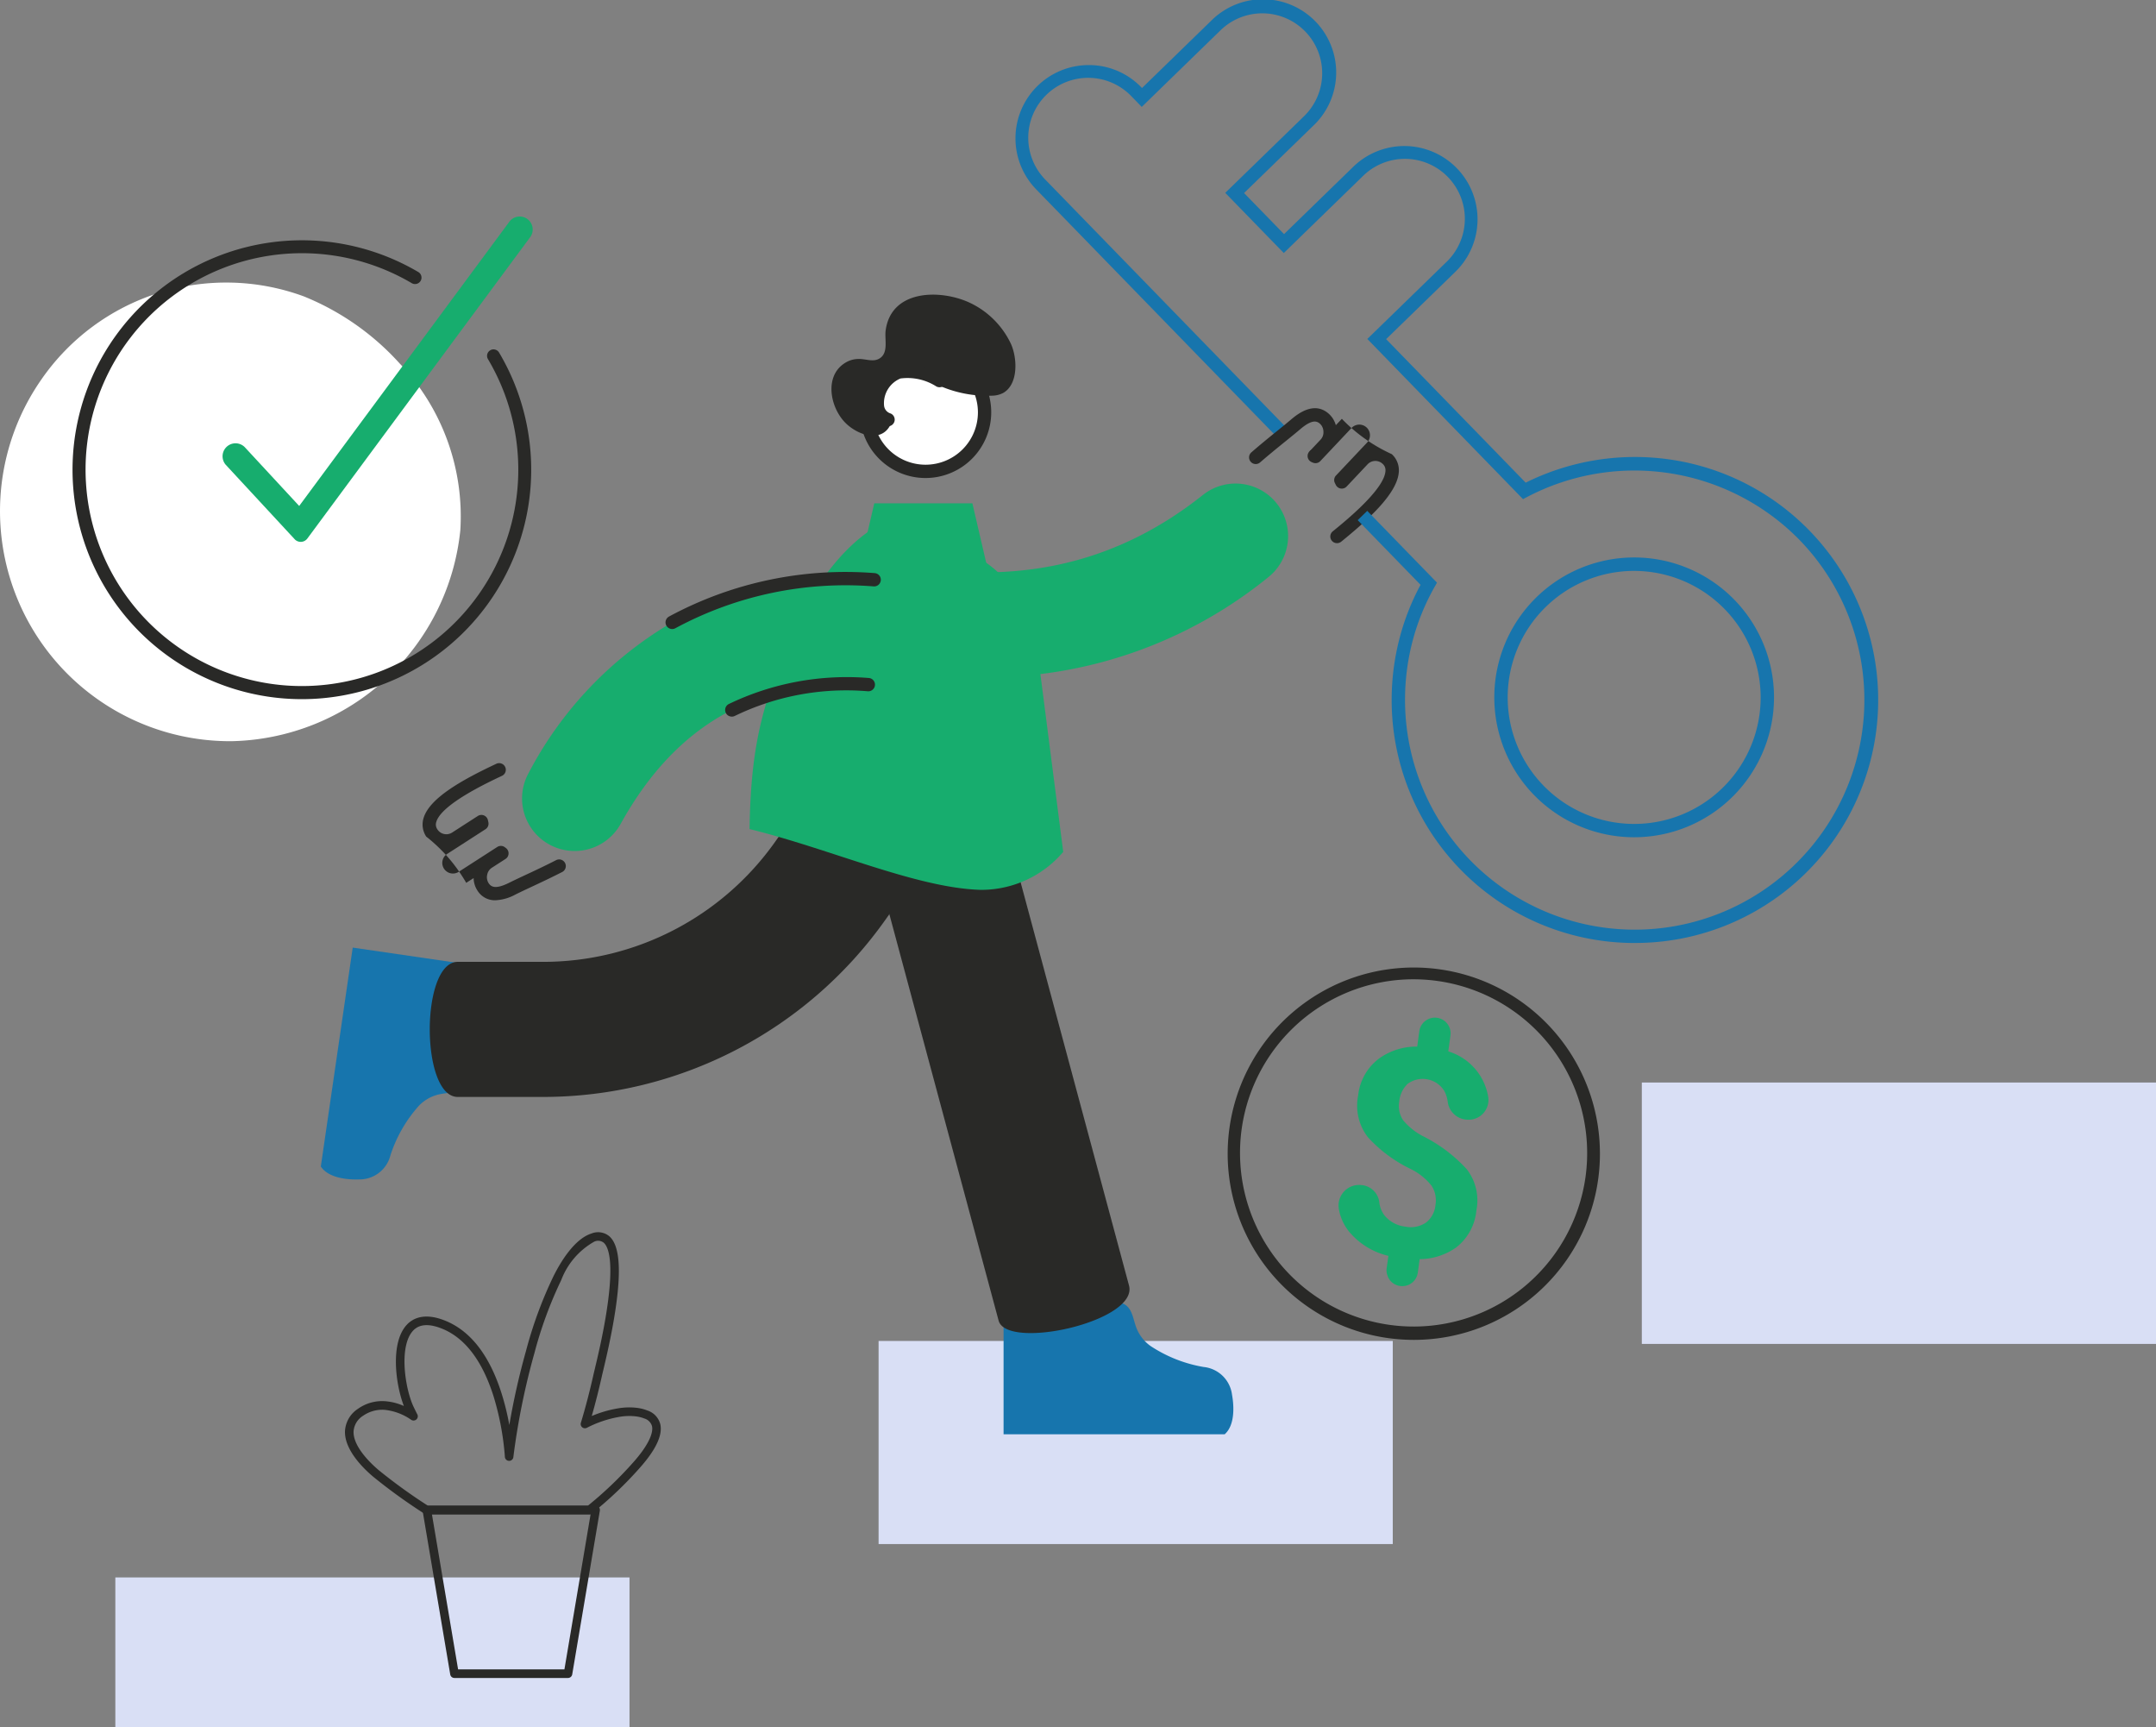 <svg xmlns="http://www.w3.org/2000/svg" width="152.61" height="122.224" viewBox="0 0 152.61 122.224"><rect x="0" y="0" width="152.61" height="122.224" fill="#808080" stroke="none"/><defs><style>.a{fill:#d9dff5;}.b{fill:#1775ad;}.c{fill:#292927;}.d{fill:#17ad6e;}.e{fill:#fff;}.f{fill:#5d13e3;}</style></defs><g transform="translate(0 0)"><rect class="a" width="36.395" height="10.598" transform="translate(8.164 111.626)"/><rect class="a" width="36.395" height="14.372" transform="translate(62.19 94.892)"/><rect class="a" width="36.395" height="18.497" transform="translate(116.215 76.604)"/><g transform="translate(22.709 20.846)"><path class="b" d="M3463.33,1300.936s2.258-15.489,2.258-15.489l7.936,1.157s.387,6.22.388,6.233a5.257,5.257,0,0,1-.324,2.182c-.314.682-1.035.666-1.67.775a2.836,2.836,0,0,0-1.651.851,9.779,9.779,0,0,0-2.008,3.494,2.255,2.255,0,0,1-2.238,1.713C3465.161,1301.882,3463.852,1301.736,3463.33,1300.936Z" transform="translate(-3463.33 -1239.237)"/><path class="b" d="M4109.946,1621.545s-15.652,0-15.652,0v-8.02l6.111-1.283a5.26,5.26,0,0,1,2.207.006c.72.212.808.928,1.007,1.541a2.838,2.838,0,0,0,1.08,1.511,9.779,9.779,0,0,0,3.748,1.483,2.256,2.256,0,0,1,2.018,1.968C4110.618,1619.6,4110.663,1620.913,4109.946,1621.545Z" transform="translate(-4045.966 -1540.896)"/><g transform="translate(39.412 35.339)"><path class="c" d="M3986.458,1180.784l-8.4-31.24a4.78,4.78,0,1,1,9.231-2.482l8.4,31.24C3996.375,1180.852,3987.032,1182.918,3986.458,1180.784Z" transform="translate(-3977.895 -1143.522)"/></g><g transform="translate(7.711 34.047)"><path class="c" d="M3572.052,1149.385h-6.067c-2.64,0-2.64-9.559,0-9.559h6.067a20.109,20.109,0,0,0,16.372-8.457l1.916-2.7a4.78,4.78,0,0,1,6.664-1.132c2.153,1.528,4.893,4.108,3.365,6.261l-.889,1.128a2.773,2.773,0,0,1-2.586,1.025h0l-.674.95A29.683,29.683,0,0,1,3572.052,1149.385Z" transform="translate(-3564.005 -1126.654)"/></g><path class="d" d="M3881.744,908.182a7.6,7.6,0,0,1-5.863,2.685c-4.548-.136-10.623-2.9-16.34-4.3.1-6.5,1.083-9.734,3.931-15.57,1.556-3.187,4.9-7.02,8.433-6.762v1.912a8.682,8.682,0,0,1,8.006,7.757Z" transform="translate(-3829.194 -868.744)"/><path class="d" d="M3960.545,875h6.946l1.181,5.083h-9.309Z" transform="translate(-3921.37 -860.227)"/><g transform="translate(37.786 3.313)"><ellipse class="e" cx="4.178" cy="4.178" rx="4.178" ry="4.178" transform="translate(0 8.137) rotate(-76.847)"/><g transform="translate(0.37 0.37)"><path class="c" d="M3966.138,739.513a4.649,4.649,0,1,1,4.649-4.649A4.654,4.654,0,0,1,3966.138,739.513Zm0-8.356a3.707,3.707,0,1,0,3.707,3.707A3.711,3.711,0,0,0,3966.138,731.157Z" transform="translate(-3961.489 -730.215)"/></g></g><path class="c" d="M3946.649,689.284a8.464,8.464,0,0,1-3.892-.751c-.755-.348-1.3-.95-2.061-.62a2.085,2.085,0,0,0-1.2,1.873c0,.2-.272.62-.267.876,0,.227.33.26.267.442-.569,1.644-2.446,1-3.344.048-1.1-1.167-1.471-3.494.261-4.309a1.807,1.807,0,0,1,.689-.155c.5-.021,1.03.226,1.47-.007.716-.378.4-1.365.482-2,.4-3,4.052-2.928,6.08-1.912a6.081,6.081,0,0,1,2.766,2.8c.469.965.591,2.9-.533,3.528A1.76,1.76,0,0,1,3946.649,689.284Z" transform="translate(-3899.075 -682.132)"/><g transform="translate(7.204 33.157)"><path class="c" d="M3562.526,1124.727a1.441,1.441,0,0,1-1.261-.686,1.671,1.671,0,0,1-.272-.884l-.523.337a11.361,11.361,0,0,0-2.832-3.274,1.54,1.54,0,0,1-.192-1.292c.418-1.459,2.84-2.77,5.155-3.86a.471.471,0,0,1,.4.853c-1.062.5-4.294,2.022-4.651,3.267a.592.592,0,0,0,.079.522.754.754,0,0,0,1.042.225l1.819-1.172a.471.471,0,0,1,.717.3c.009.042.018.084.028.126a.47.47,0,0,1-.2.51l-2.691,1.734a.754.754,0,1,0,.816,1.267l2.707-1.745a.472.472,0,0,1,.543.023l.015.012.048.036a.471.471,0,0,1-.021.777l-.989.637a.755.755,0,0,0-.309.485.783.783,0,0,0,.1.589c.183.273.487.458,1.474-.035.337-.168.745-.359,1.176-.561.646-.3,1.377-.645,2.13-1.03a.471.471,0,1,1,.429.839c-.767.393-1.506.739-2.159,1.045-.445.208-.829.388-1.155.551A3.262,3.262,0,0,1,3562.526,1124.727Z" transform="translate(-3557.382 -1115.023)"/></g><g transform="translate(37.731 13.341)"><path class="d" d="M3965.067,870.06a38.547,38.547,0,0,1-5.987-.481,3.718,3.718,0,0,1,1.154-7.345c7.891,1.24,14.578-.432,20.445-5.112a3.718,3.718,0,0,1,4.636,5.813A31.7,31.7,0,0,1,3965.067,870.06Z" transform="translate(-3955.938 -856.311)"/></g><g transform="translate(14.244 20.127)"><path class="d" d="M3653.015,964.159a3.719,3.719,0,0,1-3.249-5.52,26.653,26.653,0,0,1,10.161-10.659,25.827,25.827,0,0,1,14.3-3.017,3.718,3.718,0,0,1-.2,7.429c-.07,0-.14,0-.211-.006-7.881-.441-13.619,2.783-17.537,9.856A3.717,3.717,0,0,1,3653.015,964.159Z" transform="translate(-3649.3 -944.912)"/></g><g transform="translate(24.4 19.656)"><path class="c" d="M3782.362,942.769a.471.471,0,0,1-.231-.882,26.286,26.286,0,0,1,14.553-3.077.471.471,0,1,1-.053.941,25.365,25.365,0,0,0-14.04,2.958A.469.469,0,0,1,3782.362,942.769Z" transform="translate(-3781.89 -938.757)"/><g transform="translate(4.222 7.436)"><path class="c" d="M3837.489,1038.62a.471.471,0,0,1-.213-.892,19.27,19.27,0,0,1,9.9-1.842.471.471,0,1,1-.052.941,18.1,18.1,0,0,0-9.419,1.742A.47.47,0,0,1,3837.489,1038.62Z" transform="translate(-3837.018 -1035.847)"/></g></g><g transform="translate(38.912 4.924)"><path class="e" d="M3981.926,753.266a4.154,4.154,0,0,0-2.913-.6,2.359,2.359,0,0,0-1.479,2.432,1.112,1.112,0,0,0,.748.926Z" transform="translate(-3977.044 -752.098)"/><path class="c" d="M3972.6,750.825a.471.471,0,0,1-.168-.031,1.573,1.573,0,0,1-1.045-1.3,2.832,2.832,0,0,1,1.794-2.948,4.507,4.507,0,0,1,3.239.6l.025.012a.471.471,0,0,1-.4.854l-.025-.012a3.789,3.789,0,0,0-2.537-.564,1.892,1.892,0,0,0-1.164,1.916.645.645,0,0,0,.45.555.471.471,0,0,1-.169.911Z" transform="translate(-3971.363 -746.423)"/></g></g><g transform="translate(92.559 29.108)"><path class="c" d="M4377.37,799.325a.471.471,0,0,1-.3-.837c.911-.74,3.683-2.993,3.73-4.288a.59.59,0,0,0-.2-.487.754.754,0,0,0-1.065.031l-1.484,1.574a.471.471,0,0,1-.768-.12c-.019-.039-.037-.078-.058-.116a.472.472,0,0,1,.073-.544l2.2-2.33a.754.754,0,1,0-1.1-1.034l-2.209,2.343a.471.471,0,0,1-.531.109l-.019-.008-.055-.024a.471.471,0,0,1,.085-.9l2.043-2.168a11.479,11.479,0,0,0,3.535,2.5,1.541,1.541,0,0,1,.5,1.208c-.056,1.517-2.093,3.371-4.078,4.985A.471.471,0,0,1,4377.37,799.325Z" transform="translate(-4375.29 -789.997)"/></g><g transform="translate(71.873 0)"><g transform="translate(0 0)"><path class="b" d="M4149.049,476.693a17.19,17.19,0,0,1-17.2-17.436,17.339,17.339,0,0,1,.533-4.038,17.029,17.029,0,0,1,1.51-3.872l-4.449-4.576.676-.657,4.938,5.08-.174.307a16.083,16.083,0,0,0-1.588,3.951,16.391,16.391,0,0,0-.5,3.819,16.257,16.257,0,1,0,27.915-11.107,16.355,16.355,0,0,0-19.252-3.044l-.312.165-11.022-11.336,5.576-5.422a4.241,4.241,0,1,0-5.912-6.081l-5.576,5.422-4.143-4.258,5.576-5.423a4.24,4.24,0,1,0-5.912-6.08l-5.576,5.422-.71-.731a4.241,4.241,0,1,0-6.08,5.913l17.129,17.616-.676.657-13.439-13.821a.31.31,0,0,1-.034-.035.471.471,0,0,1-.033-.035l-3.624-3.725a5.183,5.183,0,0,1,3.715-8.8h.073a5.145,5.145,0,0,1,3.644,1.569l.053.055,4.9-4.765a5.183,5.183,0,1,1,7.226,7.431l-4.9,4.765,2.829,2.907,4.9-4.766a5.183,5.183,0,1,1,7.226,7.433l-4.9,4.765,9.877,10.157a17.37,17.37,0,0,1,10.294-1.628,17.194,17.194,0,0,1-2.571,34.2Zm-.037-7.482a9.9,9.9,0,1,1,9.9-9.9A9.906,9.906,0,0,1,4149.012,469.211Zm0-18.849a8.953,8.953,0,1,0,8.954,8.953A8.963,8.963,0,0,0,4149.012,450.363Z" transform="translate(-4105.213 -409.963)"/></g></g><g transform="translate(86.83 68.355)"><g transform="translate(0 0)"><path class="c" d="M4313.75,1328.868a13.4,13.4,0,0,1-1.829-.126,13.175,13.175,0,1,1,1.829.126Zm-.053-25.518a12.287,12.287,0,1,0,12.2,13.961h0a12.3,12.3,0,0,0-10.5-13.844A12.474,12.474,0,0,0,4313.7,1303.35Z" transform="translate(-4300.494 -1302.407)"/></g><g transform="translate(7.924 3.662)"><path class="d" d="M4413.022,1360.944a10.664,10.664,0,0,0-3.014-2.3,4.52,4.52,0,0,1-1.5-1.178,1.814,1.814,0,0,1-.27-1.319,1.973,1.973,0,0,1,.6-1.258,1.8,1.8,0,0,1,2.582.5,2.235,2.235,0,0,1,.255.825,1.449,1.449,0,0,0,1.262,1.209l.028,0a1.4,1.4,0,0,0,1.574-1.574,4.061,4.061,0,0,0-2.831-3.251l.154-1.12a1.092,1.092,0,0,0-.19-.787.149.149,0,0,0-.024-.038,1.113,1.113,0,0,0-1.991.522l-.149,1.086a4.5,4.5,0,0,0-2.729.865,3.753,3.753,0,0,0-1.452,2.6,3.647,3.647,0,0,0,.689,2.945,9.933,9.933,0,0,0,3.038,2.255,4.3,4.3,0,0,1,1.461,1.166,1.889,1.889,0,0,1,.284,1.379,1.779,1.779,0,0,1-.662,1.238,1.917,1.917,0,0,1-1.462.291,2.22,2.22,0,0,1-1.482-.795,1.856,1.856,0,0,1-.371-.964,1.4,1.4,0,0,0-1.225-1.181l-.029,0a1.454,1.454,0,0,0-1.6,1.729,3.469,3.469,0,0,0,.721,1.568,5.144,5.144,0,0,0,2.779,1.71l-.121.879a1,1,0,0,0,.058.517.9.9,0,0,0,.132.27.185.185,0,0,0,.024.038,1.109,1.109,0,0,0,.737.429,1.157,1.157,0,0,0,.633-.094,1.448,1.448,0,0,0,.192-.12,1.11,1.11,0,0,0,.429-.737l.13-.948a4.552,4.552,0,0,0,2.571-.817,3.754,3.754,0,0,0,1.444-2.628A3.615,3.615,0,0,0,4413.022,1360.944Z" transform="translate(-4403.947 -1350.215)"/></g></g><g transform="translate(88.414 28.887)"><path class="c" d="M4321.639,791.061a.471.471,0,0,1-.309-.827c.649-.564,1.283-1.078,1.842-1.53.383-.31.713-.577.992-.814,1.054-.9,1.951-1.021,2.668-.367a1.728,1.728,0,0,1,.541,1.21,1.7,1.7,0,0,1-.439,1.227h0l-.807.856-.686-.647.806-.855a.756.756,0,0,0,.184-.546.781.781,0,0,0-.234-.549c-.242-.221-.582-.327-1.422.388-.287.245-.638.529-1.009.829-.554.448-1.181.956-1.818,1.509A.469.469,0,0,1,4321.639,791.061Z" transform="translate(-4321.167 -787.11)"/></g><g transform="translate(24.419 87.205)"><g transform="translate(0)"><path class="c" d="M3502.948,1568.464H3491.43a.3.3,0,0,1-.168-.05,39.219,39.219,0,0,1-3.594-2.594c-.621-.517-2.061-1.868-2.018-3.237a2.011,2.011,0,0,1,.92-1.586,2.954,2.954,0,0,1,1.924-.538,4.007,4.007,0,0,1,1.325.339c-.589-1.519-.984-4.486.216-5.757.427-.452,1.243-.869,2.7-.284,1.8.721,3.147,2.455,4,5.153a18.081,18.081,0,0,1,.548,2.234,51.15,51.15,0,0,1,1.183-5.252,29.412,29.412,0,0,1,1.942-5.277c.48-.964,1.469-2.639,2.691-3.023a1.243,1.243,0,0,1,1.252.187c.735.631.877,2.355.434,5.272-.264,1.743-.671,3.452-.866,4.273-.038.158-.068.284-.087.371-.219.975-.458,1.918-.714,2.812a8.3,8.3,0,0,1,1.822-.535,4.662,4.662,0,0,1,1.426-.036,2.982,2.982,0,0,1,.686.179h0a1.383,1.383,0,0,1,.915.963c.181.763-.3,1.8-1.428,3.074a27.253,27.253,0,0,1-3.407,3.246A.305.305,0,0,1,3502.948,1568.464Zm-11.426-.609h11.319a26.651,26.651,0,0,0,3.248-3.107c.948-1.072,1.418-1.994,1.292-2.53a.8.8,0,0,0-.55-.538,2.369,2.369,0,0,0-.546-.141,4.048,4.048,0,0,0-1.237.033,7.94,7.94,0,0,0-2.267.765.3.3,0,0,1-.43-.36c.323-1.068.623-2.217.892-3.416.02-.089.051-.217.089-.378.194-.813.6-2.505.857-4.224.529-3.481.084-4.45-.228-4.718a.639.639,0,0,0-.673-.069,5.256,5.256,0,0,0-2.329,2.713,28.868,28.868,0,0,0-1.9,5.171,50.539,50.539,0,0,0-1.487,7.329.3.3,0,0,1-.605-.014,19.57,19.57,0,0,0-.806-4.277c-.8-2.516-2.028-4.122-3.65-4.772-.916-.367-1.6-.321-2.033.137-1.038,1.1-.577,4.108.02,5.38.086.183.174.36.259.526a.3.3,0,0,1-.435.4,4,4,0,0,0-1.872-.695,2.368,2.368,0,0,0-1.521.422,1.415,1.415,0,0,0-.671,1.113c-.035,1.132,1.368,2.391,1.8,2.75A38.051,38.051,0,0,0,3491.522,1567.854Z" transform="translate(-3485.65 -1548.509)"/></g><g transform="translate(5.49 19.346)"><path class="c" d="M3567.625,1813.273h-8.041a.3.3,0,0,1-.3-.254l-1.955-11.581a.3.3,0,0,1,.3-.355h5.631a.293.293,0,0,1,.057.005.3.3,0,0,1,.058-.005h6.2a.3.3,0,0,1,.3.355l-1.955,11.581A.305.305,0,0,1,3567.625,1813.273Zm-7.783-.609h7.526l1.852-10.972h-5.844a.3.3,0,0,1-.058-.005.293.293,0,0,1-.057.005h-5.271Z" transform="translate(-3557.325 -1801.083)"/></g></g><g transform="translate(0 15.294)"><path class="e" d="M1351.444,1374.635a18.45,18.45,0,0,0-6.754-4.719,15.908,15.908,0,0,0-18.6,5.9,16.282,16.282,0,0,0,13.481,25.574,16.626,16.626,0,0,0,16.19-14.932A15.707,15.707,0,0,0,1351.444,1374.635Z" transform="translate(-1323.177 -1364.234)"/><g transform="translate(5.129 1.71)"><path class="c" d="M1403.45,1364.563a16.236,16.236,0,1,1,8.246-30.225.457.457,0,0,1-.465.787,15.315,15.315,0,1,0,5.392,5.372.457.457,0,0,1,.785-.468,16.24,16.24,0,0,1-13.958,24.534Z" transform="translate(-1387.214 -1332.091)"/></g><g transform="translate(15.733)"><path class="f" d="M1531.885,1339.922l-4.88-5.27a.333.333,0,0,1,.488-.452l4.335,4.681,15.314-20.706a.333.333,0,1,1,.535.4Z" transform="translate(-1526.331 -1317.456)"/><path class="d" d="M1525.167,1333.794a.584.584,0,0,1-.429-.187l-4.881-5.27a.918.918,0,0,1,1.346-1.247l3.855,4.163,14.894-20.138a.918.918,0,0,1,1.475,1.091l-15.791,21.351a.585.585,0,0,1-.438.236Z" transform="translate(-1519.613 -1310.743)"/></g></g></g></svg>